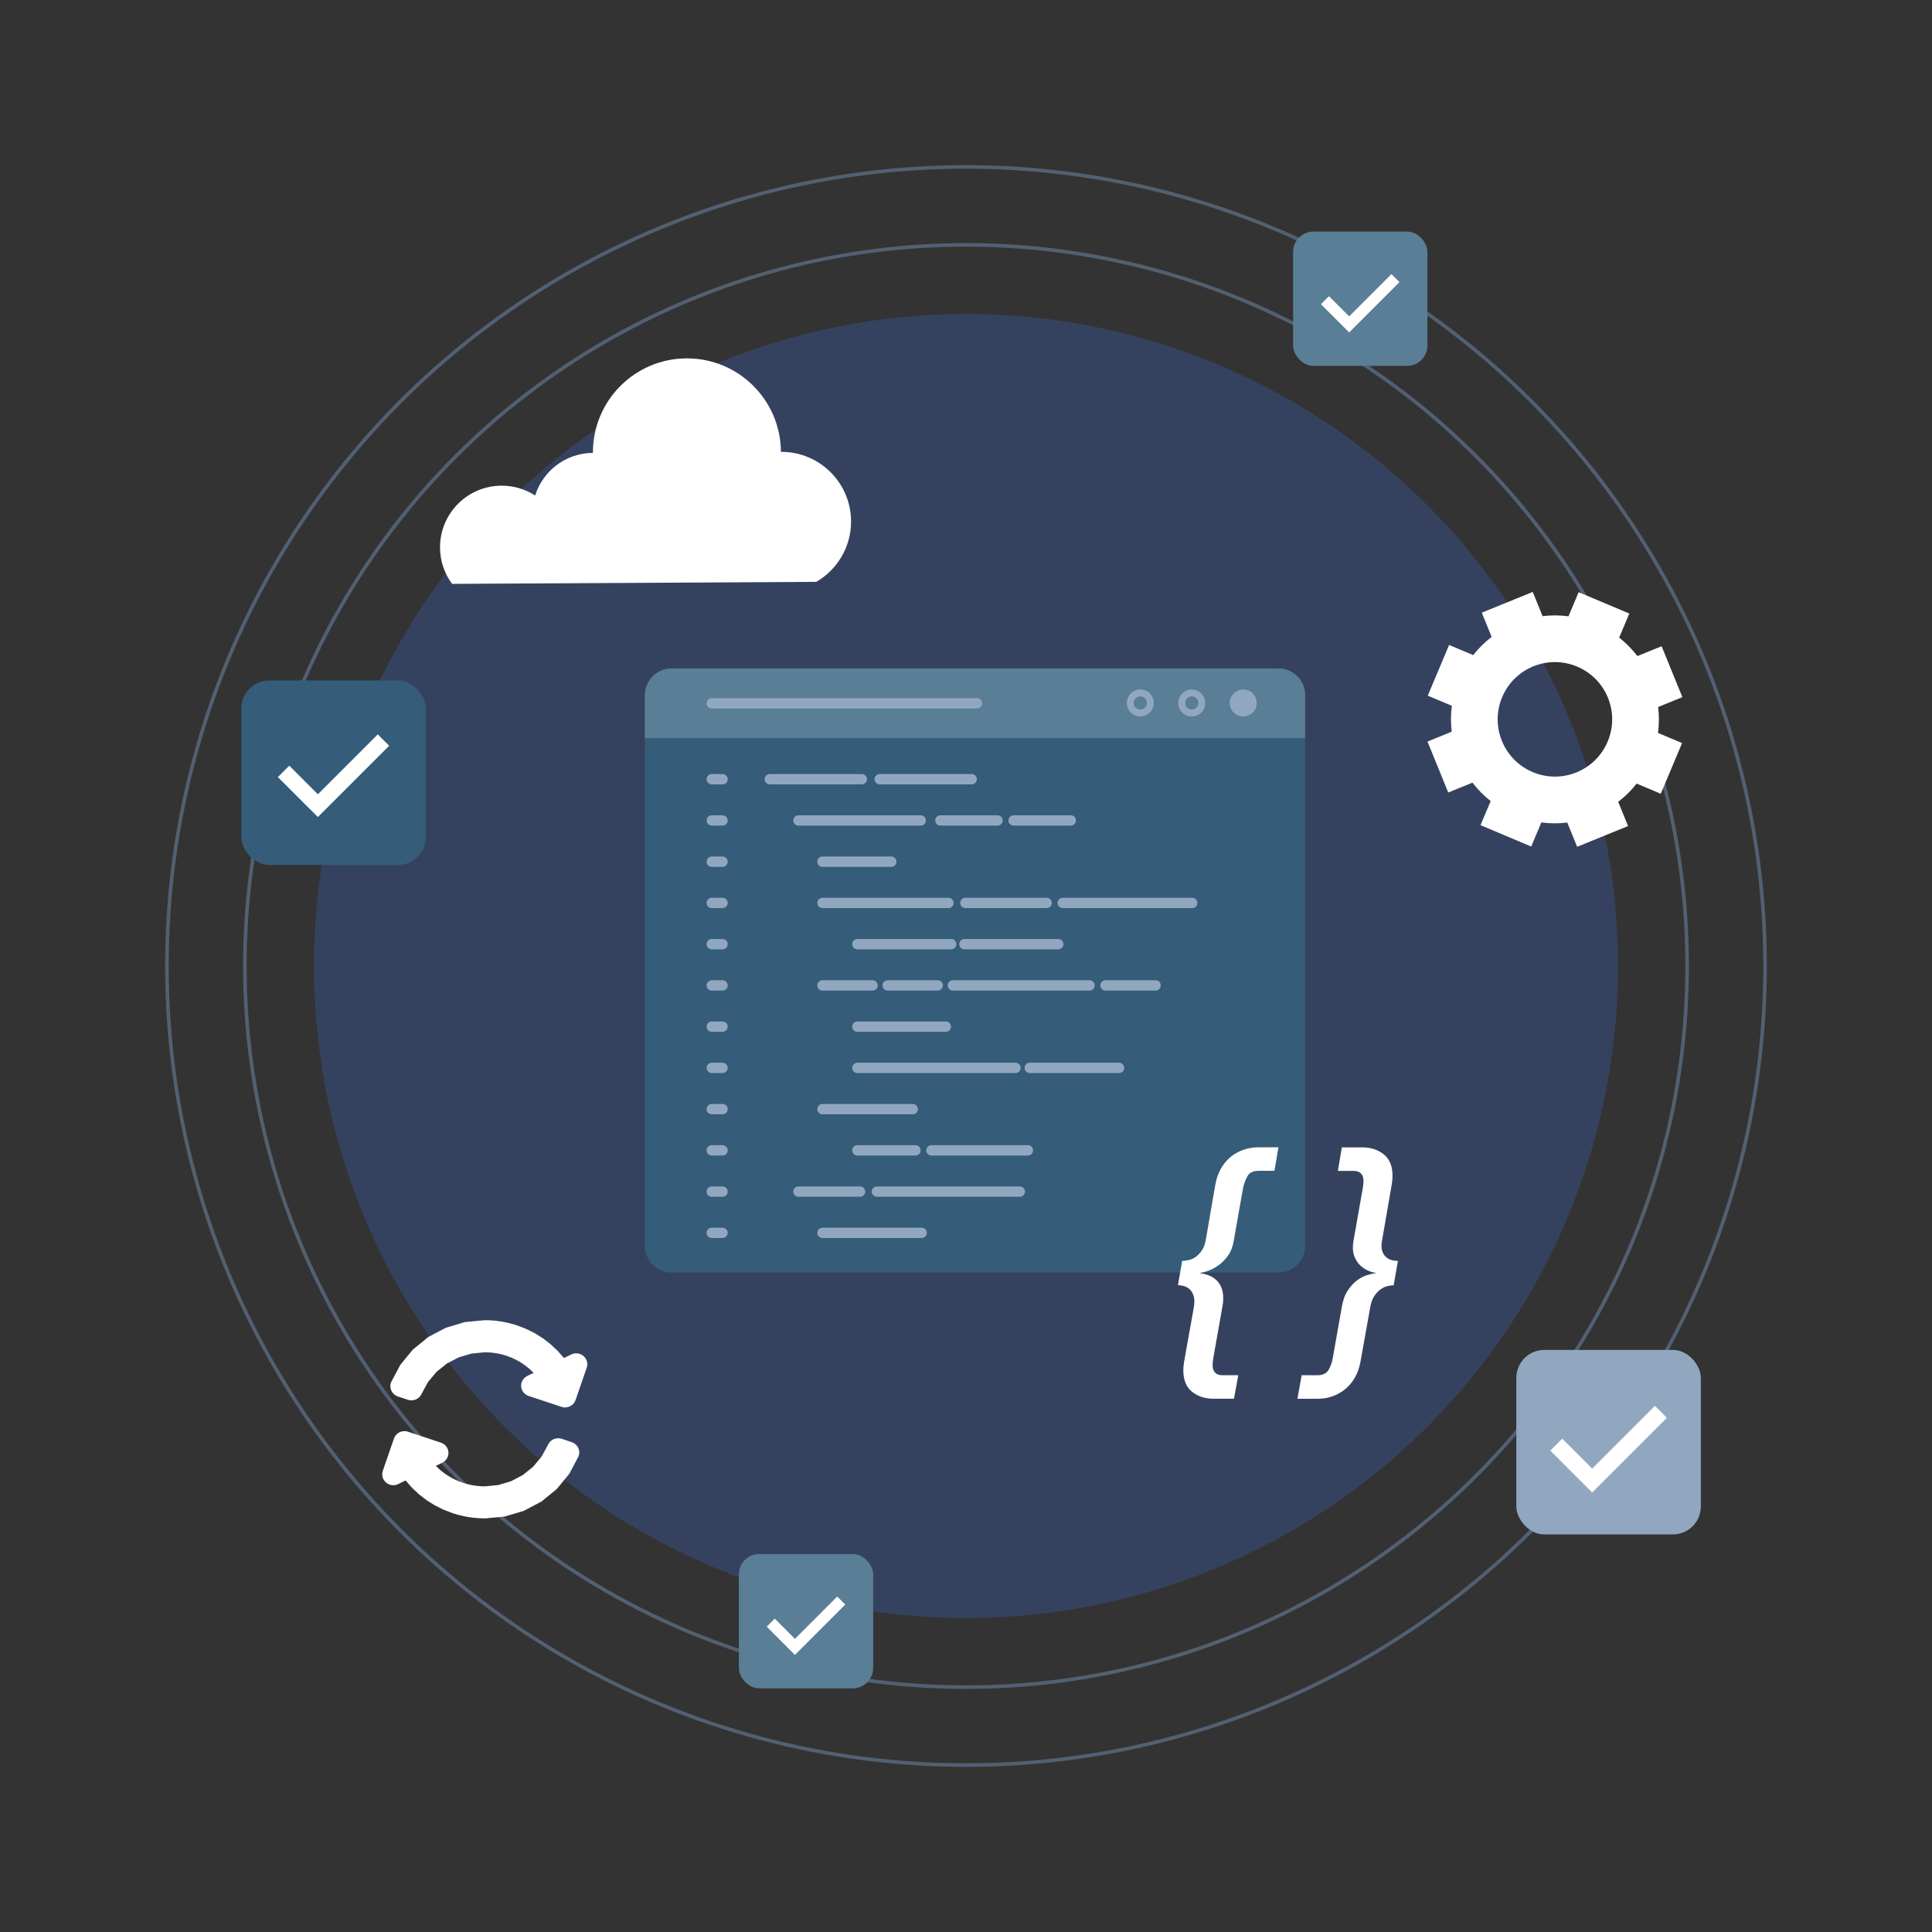 <?xml version="1.0" encoding="UTF-8"?>
<svg id="Layer_1" data-name="Layer 1" xmlns="http://www.w3.org/2000/svg" viewBox="0 0 1080 1080">
  <rect x="0" y="0" width="1080" height="1080" fill="#333333" stroke="none"/>
  <defs>
    <style>
      .cls-1 {
        stroke-width: 9.43px;
      }

      .cls-1, .cls-2, .cls-3, .cls-4 {
        fill: none;
        stroke-miterlimit: 10;
      }

      .cls-1, .cls-3, .cls-4 {
        stroke: #fff;
      }

      .cls-5 {
        fill: #fff;
      }

      .cls-6 {
        fill: #91a7c0;
      }

      .cls-7 {
        fill: #355c78;
      }

      .cls-8 {
        fill: #597e95;
      }

      .cls-9 {
        fill: #35425f;
      }

      .cls-2 {
        stroke: #526072;
        stroke-width: 2px;
      }

      .cls-3 {
        stroke-width: 6.35px;
      }

      .cls-4 {
        stroke-width: 9px;
      }
    </style>
  </defs>
  <g>
    <circle class="cls-9" cx="540" cy="540" r="364.47"/>
    <circle class="cls-2" cx="540" cy="540" r="403.12"/>
    <circle class="cls-2" cx="540" cy="540" r="446.69"/>
  </g>
  <g>
    <path class="cls-7" d="m375.45,373.66h339.17c8.26,0,14.97,6.71,14.97,14.97v307.75c0,8.27-6.71,14.98-14.98,14.98h-339.17c-8.27,0-14.98-6.71-14.98-14.98v-307.75c0-8.27,6.71-14.98,14.98-14.98Z"/>
    <path class="cls-8" d="m729.6,388.64v23.99h-369.12v-23.99c0-8.24,6.74-14.98,14.98-14.98h339.17c8.24,0,14.98,6.74,14.98,14.97Z"/>
    <circle class="cls-6" cx="694.97" cy="392.97" r="7.55" transform="translate(-74.32 606.52) rotate(-45)"/>
    <path class="cls-6" d="m666.21,389.28c2.04,0,3.69,1.66,3.69,3.69s-1.66,3.69-3.69,3.69-3.69-1.66-3.69-3.69,1.66-3.69,3.69-3.69m0-3.85c-4.17,0-7.55,3.38-7.55,7.55s3.38,7.55,7.55,7.55,7.55-3.38,7.55-7.55-3.38-7.55-7.55-7.55h0Z"/>
    <path class="cls-6" d="m637.44,389.28c2.04,0,3.69,1.66,3.69,3.69s-1.66,3.69-3.69,3.69-3.69-1.66-3.69-3.69,1.66-3.69,3.69-3.69m0-3.85c-4.17,0-7.54,3.38-7.54,7.55s3.38,7.55,7.54,7.55,7.55-3.38,7.55-7.55-3.38-7.55-7.55-7.55h0Z"/>
    <path class="cls-6" d="m546.16,396.05h-148.28c-1.6,0-2.89-1.29-2.89-2.89s1.29-2.89,2.89-2.89h148.28c1.6,0,2.89,1.29,2.89,2.89s-1.29,2.89-2.89,2.89Z"/>
    <g>
      <path class="cls-6" d="m403.9,438.48h-6.02c-1.6,0-2.89-1.29-2.89-2.89s1.29-2.89,2.89-2.89h6.02c1.6,0,2.89,1.29,2.89,2.89s-1.29,2.89-2.89,2.89Z"/>
      <path class="cls-6" d="m403.9,461.53h-6.02c-1.6,0-2.89-1.29-2.89-2.89s1.29-2.89,2.89-2.89h6.02c1.6,0,2.89,1.29,2.89,2.89s-1.29,2.89-2.89,2.89Z"/>
      <path class="cls-6" d="m403.9,484.58h-6.02c-1.6,0-2.89-1.29-2.89-2.89s1.29-2.89,2.89-2.89h6.02c1.6,0,2.89,1.29,2.89,2.89s-1.29,2.89-2.89,2.89Z"/>
      <path class="cls-6" d="m403.9,507.64h-6.02c-1.6,0-2.89-1.29-2.89-2.89s1.29-2.89,2.89-2.89h6.02c1.6,0,2.89,1.29,2.89,2.89s-1.29,2.89-2.89,2.89Z"/>
      <path class="cls-6" d="m403.9,530.69h-6.02c-1.6,0-2.89-1.29-2.89-2.89s1.29-2.89,2.89-2.89h6.02c1.6,0,2.89,1.29,2.89,2.89s-1.29,2.89-2.89,2.89Z"/>
      <path class="cls-6" d="m403.9,553.74h-6.02c-1.6,0-2.89-1.29-2.89-2.89s1.29-2.89,2.89-2.89h6.02c1.6,0,2.89,1.29,2.89,2.89s-1.29,2.89-2.89,2.89Z"/>
      <path class="cls-6" d="m403.9,576.8h-6.02c-1.6,0-2.89-1.29-2.89-2.89s1.29-2.89,2.89-2.89h6.02c1.6,0,2.89,1.29,2.89,2.89s-1.29,2.89-2.89,2.89Z"/>
      <path class="cls-6" d="m403.9,599.85h-6.02c-1.6,0-2.89-1.29-2.89-2.89s1.29-2.89,2.89-2.89h6.02c1.6,0,2.89,1.29,2.89,2.89s-1.29,2.89-2.89,2.89Z"/>
      <path class="cls-6" d="m403.9,622.9h-6.02c-1.6,0-2.89-1.29-2.89-2.89s1.29-2.89,2.89-2.89h6.02c1.6,0,2.89,1.29,2.89,2.89s-1.29,2.89-2.89,2.89Z"/>
      <path class="cls-6" d="m403.9,645.95h-6.02c-1.6,0-2.89-1.29-2.89-2.89s1.29-2.89,2.89-2.89h6.02c1.6,0,2.89,1.29,2.89,2.89s-1.29,2.89-2.89,2.89Z"/>
      <path class="cls-6" d="m403.9,669.01h-6.02c-1.6,0-2.89-1.29-2.89-2.89s1.29-2.89,2.89-2.89h6.02c1.6,0,2.89,1.29,2.89,2.89s-1.29,2.89-2.89,2.89Z"/>
      <path class="cls-6" d="m403.9,692.06h-6.02c-1.6,0-2.89-1.29-2.89-2.89s1.29-2.89,2.89-2.89h6.02c1.6,0,2.89,1.29,2.89,2.89s-1.29,2.89-2.89,2.89Z"/>
      <path class="cls-6" d="m481.77,438.48h-51.41c-1.6,0-2.89-1.29-2.89-2.89s1.29-2.89,2.89-2.89h51.41c1.6,0,2.89,1.29,2.89,2.89s-1.29,2.89-2.89,2.89Z"/>
      <path class="cls-6" d="m491.75,438.48c-1.6,0-2.89-1.29-2.89-2.89s1.29-2.89,2.89-2.89h51.41c1.6,0,2.89,1.29,2.89,2.89s-1.29,2.89-2.89,2.89h-51.41Z"/>
      <path class="cls-6" d="m514.71,461.53h-68.38c-1.6,0-2.89-1.29-2.89-2.89s1.29-2.89,2.89-2.89h68.38c1.6,0,2.89,1.29,2.89,2.89s-1.29,2.89-2.89,2.89Z"/>
      <path class="cls-6" d="m557.64,461.53h-31.95c-1.6,0-2.89-1.29-2.89-2.89s1.29-2.89,2.89-2.89h31.95c1.6,0,2.89,1.29,2.89,2.89s-1.29,2.89-2.89,2.89Z"/>
      <path class="cls-6" d="m598.57,461.53h-31.94c-1.6,0-2.89-1.29-2.89-2.89s1.29-2.89,2.89-2.89h31.94c1.6,0,2.89,1.29,2.89,2.89s-1.29,2.89-2.89,2.89Z"/>
      <path class="cls-6" d="m498.24,484.58h-38.47c-1.6,0-2.89-1.29-2.89-2.89s1.29-2.89,2.89-2.89h38.47c1.6,0,2.89,1.29,2.89,2.89s-1.29,2.89-2.89,2.89Z"/>
      <path class="cls-6" d="m530.19,507.64h-70.41c-1.6,0-2.89-1.29-2.89-2.89s1.29-2.89,2.89-2.89h70.41c1.6,0,2.89,1.29,2.89,2.89s-1.29,2.89-2.89,2.89Z"/>
      <path class="cls-6" d="m585.09,507.64h-45.42c-1.6,0-2.89-1.29-2.89-2.89s1.29-2.89,2.89-2.89h45.42c1.6,0,2.89,1.29,2.89,2.89s-1.29,2.89-2.89,2.89Z"/>
      <path class="cls-6" d="m666.45,507.64h-72.38c-1.6,0-2.89-1.29-2.89-2.89s1.29-2.89,2.89-2.89h72.38c1.6,0,2.89,1.29,2.89,2.89s-1.29,2.89-2.89,2.89Z"/>
      <path class="cls-6" d="m531.72,530.69h-52.44c-1.6,0-2.89-1.29-2.89-2.89s1.29-2.89,2.89-2.89h52.44c1.6,0,2.89,1.29,2.89,2.89s-1.29,2.89-2.89,2.89Z"/>
      <path class="cls-6" d="m591.58,530.69h-52.44c-1.6,0-2.89-1.29-2.89-2.89s1.29-2.89,2.89-2.89h52.44c1.6,0,2.89,1.29,2.89,2.89s-1.29,2.89-2.89,2.89Z"/>
      <path class="cls-6" d="m487.76,553.74h-27.98c-1.6,0-2.89-1.29-2.89-2.89s1.29-2.89,2.89-2.89h27.98c1.6,0,2.89,1.29,2.89,2.89s-1.29,2.89-2.89,2.89Z"/>
      <path class="cls-6" d="m524.2,553.74h-27.98c-1.6,0-2.89-1.29-2.89-2.89s1.29-2.89,2.89-2.89h27.98c1.6,0,2.89,1.29,2.89,2.89s-1.29,2.89-2.89,2.89Z"/>
      <path class="cls-6" d="m609.05,553.74h-76.4c-1.6,0-2.89-1.29-2.89-2.89s1.29-2.89,2.89-2.89h76.4c1.6,0,2.89,1.29,2.89,2.89s-1.29,2.89-2.89,2.89Z"/>
      <path class="cls-6" d="m645.99,553.74h-27.99c-1.6,0-2.89-1.29-2.89-2.89s1.29-2.89,2.89-2.89h27.99c1.6,0,2.89,1.29,2.89,2.89s-1.29,2.89-2.89,2.89Z"/>
      <path class="cls-6" d="m528.72,576.8h-49.45c-1.6,0-2.89-1.29-2.89-2.89s1.29-2.89,2.89-2.89h49.45c1.6,0,2.89,1.29,2.89,2.89s-1.29,2.89-2.89,2.89Z"/>
      <path class="cls-6" d="m567.66,599.85h-88.38c-1.6,0-2.89-1.29-2.89-2.89s1.29-2.89,2.89-2.89h88.38c1.6,0,2.89,1.29,2.89,2.89s-1.29,2.89-2.89,2.89Z"/>
      <path class="cls-6" d="m625.56,599.85h-49.92c-1.6,0-2.89-1.29-2.89-2.89s1.29-2.89,2.89-2.89h49.92c1.6,0,2.89,1.29,2.89,2.89s-1.29,2.89-2.89,2.89Z"/>
      <path class="cls-6" d="m510.22,622.9h-50.45c-1.6,0-2.89-1.29-2.89-2.89s1.29-2.89,2.89-2.89h50.45c1.6,0,2.89,1.29,2.89,2.89s-1.29,2.89-2.89,2.89Z"/>
      <path class="cls-6" d="m511.75,645.95h-32.48c-1.6,0-2.89-1.29-2.89-2.89s1.29-2.89,2.89-2.89h32.48c1.6,0,2.89,1.29,2.89,2.89s-1.29,2.89-2.89,2.89Z"/>
      <path class="cls-6" d="m574.61,645.95h-53.91c-1.6,0-2.89-1.29-2.89-2.89s1.29-2.89,2.89-2.89h53.91c1.6,0,2.89,1.29,2.89,2.89s-1.29,2.89-2.89,2.89Z"/>
      <path class="cls-6" d="m480.8,669.01h-34.47c-1.6,0-2.89-1.29-2.89-2.89s1.29-2.89,2.89-2.89h34.47c1.6,0,2.89,1.29,2.89,2.89s-1.29,2.89-2.89,2.89Z"/>
      <path class="cls-6" d="m570.09,669.01h-79.9c-1.6,0-2.89-1.29-2.89-2.89s1.29-2.89,2.89-2.89h79.9c1.6,0,2.89,1.29,2.89,2.89s-1.29,2.89-2.89,2.89Z"/>
      <path class="cls-6" d="m515.21,692.06h-55.44c-1.6,0-2.89-1.29-2.89-2.89s1.29-2.89,2.89-2.89h55.44c1.6,0,2.89,1.29,2.89,2.89s-1.29,2.89-2.89,2.89Z"/>
    </g>
  </g>
  <g>
    <rect class="cls-7" x="134.88" y="380.38" width="103.14" height="103.14" rx="15.63" ry="15.63"/>
    <polyline class="cls-4" points="158.52 431.21 177.69 450.37 214.36 413.7"/>
  </g>
  <g>
    <rect class="cls-8" x="413.03" y="868.71" width="75.09" height="75.09" rx="11.38" ry="11.38"/>
    <polyline class="cls-3" points="430.85 907.06 444.38 920.6 470.26 894.71"/>
  </g>
  <g>
    <rect class="cls-8" x="722.84" y="129.45" width="75.09" height="75.09" rx="11.38" ry="11.38"/>
    <polyline class="cls-3" points="740.66 167.81 754.19 181.34 780.08 155.46"/>
  </g>
  <g>
    <rect class="cls-6" x="847.64" y="754.61" width="103.14" height="103.14" rx="15.63" ry="15.63"/>
    <polyline class="cls-1" points="869.96 807.56 890.04 827.64 928.45 789.23"/>
  </g>
  <path class="cls-5" d="m475.74,291.38c.08,14.45-7.78,27.11-19.44,33.88l-203.58,1.12c-4.18-5.65-6.71-12.64-6.75-20.2-.1-19.08,15.29-34.58,34.31-34.69,6.95-.04,13.42,2,18.87,5.5,4.31-13.74,17.12-23.74,32.3-23.83-.16-29.01,23.24-52.67,52.25-52.83,29.01-.16,52.67,23.24,52.83,52.25,21.52-.12,39.11,17.22,39.22,38.8Z"/>
  <path class="cls-5" d="m811.6,394.54c-.64,4.86-.66,9.73-.08,14.49l-13.54,5.51,11.6,28.47,13.54-5.51c2.92,3.81,6.33,7.28,10.18,10.31l-5.67,13.47,28.33,11.93,5.67-13.47c4.86.64,9.73.66,14.49.08l5.51,13.54,28.47-11.6-5.51-13.54c3.81-2.92,7.28-6.33,10.31-10.18l13.47,5.67,11.93-28.33-13.47-5.67c.64-4.86.66-9.73.08-14.49l13.54-5.51-11.6-28.47-13.54,5.51c-2.92-3.81-6.33-7.28-10.18-10.31l5.67-13.47-28.33-11.93-5.67,13.47c-4.86-.64-9.73-.66-14.49-.08l-5.51-13.54-28.47,11.6,5.51,13.54c-3.81,2.92-7.28,6.33-10.31,10.18l-13.47-5.67-11.93,28.33,13.47,5.67Zm28.12-4.84c6.86-16.29,25.62-23.93,41.91-17.07,16.29,6.86,23.93,25.62,17.07,41.91-6.86,16.29-25.62,23.93-41.91,17.07-16.29-6.86-23.93-25.62-17.07-41.91Z"/>
  <path class="cls-5" d="m270.97,848.78l-3.05-.08-3.05-.25-3.03-.41-3-.57-2.96-.73-2.92-.88-5.06-1.95-4.85-2.42-4.58-2.87-4.27-3.3-3.93-3.69-3.55-4.04-.69.33-.68.33-.69.34-.69.34-.69.34-.69.34-.43.19-.45.16-.46.13-.46.09-.47.05-.47.02-.98-.08-.95-.23-.9-.38-.83-.51-.74-.63-.63-.73-.51-.82-.37-.88-.22-.93-.06-.95.09-.95.24-.93,1.04-3.01,1.04-3.02,1.04-3.01,1.04-3.02,1.04-3.02,1.04-3.02.53-1.14.76-1.01.96-.83,1.11-.62,1.22-.38,1.27-.13h.34s.33.04.33.04l.33.04.33.06.33.08.32.1,3.07,1.02,3.07,1.02,3.07,1.02,3.07,1.02,3.08,1.02,3.08,1.02,1.11.49.99.69.83.87.64,1.01.43,1.11.2,1.17-.04,1.19-.27,1.16-.5,1.08-.7.97-.88.81-1.03.63-.61.3-.61.3-.61.3-.61.3-.61.3-.61.3,2.18,2.06,2.34,1.89,2.49,1.69,2.62,1.49,2.73,1.28,2.83,1.06,1.97.6,2,.49,2.03.38,2.05.27,2.06.17,2.06.06,7.45-.71,7.17-2.12,6.6-3.45,5.79-4.65,4.75-5.68,3.53-6.48.57-1.06.77-.93.94-.77,1.07-.58,1.17-.35,1.22-.12h.33s.33.04.33.04l.33.04.33.06.32.08.32.1.93.31.93.31.93.31.93.31.94.31.94.31.78.32.73.42.66.51.59.6.5.67.4.73.3.76.19.79.08.81-.03.81-.14.8-.25.77-5.16,9.71-7,8.53-8.59,7-9.83,5.18-10.68,3.18-11.11,1.06h0,0Zm44.96-61.99h-.34s-.33-.04-.33-.04l-.33-.05-.33-.06-.33-.08-.32-.1-3.07-1.02-3.07-1.02-3.07-1.02-3.07-1.02-3.08-1.02-3.08-1.02-1.11-.49-.99-.69-.83-.86-.64-1.01-.43-1.11-.2-1.17.04-1.19.27-1.16.5-1.08.7-.97.88-.81,1.03-.63.6-.29.59-.29.6-.29.6-.29.6-.29.6-.29-2.17-2.07-2.33-1.89-2.47-1.71-2.6-1.5-2.72-1.29-2.82-1.07-1.97-.6-2-.49-2.03-.38-2.04-.28-2.06-.17-2.06-.05-7.45.71-7.16,2.11-6.61,3.45-5.79,4.65-4.75,5.68-3.53,6.47-.57,1.06-.77.93-.94.77-1.07.57-1.17.36-1.22.12h-.33s-.33-.04-.33-.04l-.33-.04-.33-.06-.32-.08-.32-.09-.94-.31-.93-.31-.93-.31-.93-.31-.94-.31-.94-.31-.78-.32-.73-.42-.66-.51-.59-.6-.5-.67-.4-.73-.3-.76-.19-.79-.08-.81.03-.81.14-.8.25-.77,5.16-9.71,7-8.53,8.59-7,9.83-5.18,10.68-3.18,11.11-1.06,3.05.08,3.05.25,3.03.41,3,.57,2.96.73,2.92.88,5.06,1.94,4.85,2.41,4.58,2.87,4.27,3.29,3.93,3.69,3.55,4.04.68-.33.68-.33.68-.33.69-.34.69-.33.69-.33.43-.19.45-.16.46-.12.47-.09.47-.05.47-.02.98.08.95.23.9.37.83.51.74.63.63.73.51.82.37.89.22.93.06.95-.09.95-.24.92-1.04,3.02-1.04,3.01-1.04,3.01-1.04,3.02-1.04,3.02-1.04,3.02-.53,1.14-.76,1.01-.96.83-1.11.62-1.22.38-1.27.13Z"/>
  <g>
    <path class="cls-5" d="m678.41,781.9c-4.75,0-8.76-1.29-12.02-3.88-3.27-2.59-4.91-6.62-4.91-12.11,0-1.48.16-3.11.48-4.9l5.38-30.07c.42-2.53.42-4.59,0-6.17-.42-1.58-1.11-2.85-2.06-3.8-.95-.95-2.03-1.61-3.25-1.98-1.21-.37-2.4-.55-3.56-.55l2.38-13.61c1.16,0,2.42-.16,3.8-.48,1.37-.32,2.66-.92,3.88-1.82,1.21-.9,2.32-2.08,3.33-3.56,1-1.48,1.71-3.32,2.13-5.54l5.38-31.17c.63-3.59,1.74-6.7,3.33-9.34,1.58-2.64,3.45-4.8,5.61-6.49,2.16-1.69,4.54-2.95,7.12-3.8,2.59-.84,5.2-1.27,7.83-1.27h11.39l-2.21,13.13h-8.7c-3.16,0-5.3,1-6.41,3.01-1.11,2.01-1.93,4.22-2.45,6.65l-5.22,29.59c-.53,3.16-1.56,5.83-3.08,7.99-1.53,2.16-3.22,3.93-5.06,5.3-1.85,1.37-3.72,2.43-5.62,3.16-1.9.74-3.48,1.16-4.75,1.27v.32c1.06.11,2.32.39,3.8.87,1.48.47,2.87,1.21,4.19,2.21,1.32,1,2.42,2.4,3.32,4.19.9,1.8,1.35,4.06,1.35,6.81,0,1.48-.16,3.01-.48,4.59l-5.06,28.64c-.21,1.16-.34,2.32-.4,3.48-.05,1.16.08,2.19.4,3.09.32.9.87,1.63,1.66,2.21.79.58,1.98.87,3.56.87h8.71l-2.38,13.14h-11.39Z"/>
    <path class="cls-5" d="m775.35,719c-1.32.37-2.61,1.03-3.88,1.98-1.27.95-2.4,2.21-3.4,3.8-1,1.58-1.72,3.64-2.14,6.17l-5.38,30.07c-.63,3.58-1.74,6.7-3.32,9.33-1.58,2.64-3.46,4.8-5.62,6.49-2.16,1.69-4.51,2.95-7.04,3.8-2.53.84-5.12,1.27-7.76,1.27h-11.55l2.37-13.14h8.71c3.06,0,5.17-1,6.33-3.01,1.16-2.01,1.95-4.22,2.37-6.64l5.06-28.64c.63-3.69,1.74-6.73,3.32-9.1,1.58-2.37,3.3-4.24,5.14-5.62,1.84-1.37,3.69-2.35,5.54-2.93,1.84-.58,3.4-.92,4.67-1.03l.16-.32c-1.27-.1-2.72-.53-4.35-1.27-1.64-.74-3.14-1.79-4.51-3.16-1.37-1.37-2.43-3.14-3.16-5.3-.74-2.16-.85-4.83-.32-7.99l5.22-29.59c.21-1.16.34-2.32.4-3.48.05-1.16-.08-2.19-.4-3.08-.32-.9-.9-1.64-1.74-2.21-.85-.58-2.06-.87-3.64-.87h-8.54l2.21-13.13h11.55c4.64,0,8.6,1.29,11.87,3.88,3.27,2.59,4.91,6.62,4.91,12.11,0,1.58-.16,3.22-.47,4.91l-5.38,31.17c-.42,2.21-.42,4.06,0,5.54.42,1.48,1.11,2.67,2.06,3.56.95.9,2.03,1.5,3.24,1.82,1.21.32,2.4.48,3.56.48l-2.37,13.61c-1.16,0-2.4.18-3.72.55Z"/>
  </g>
</svg>